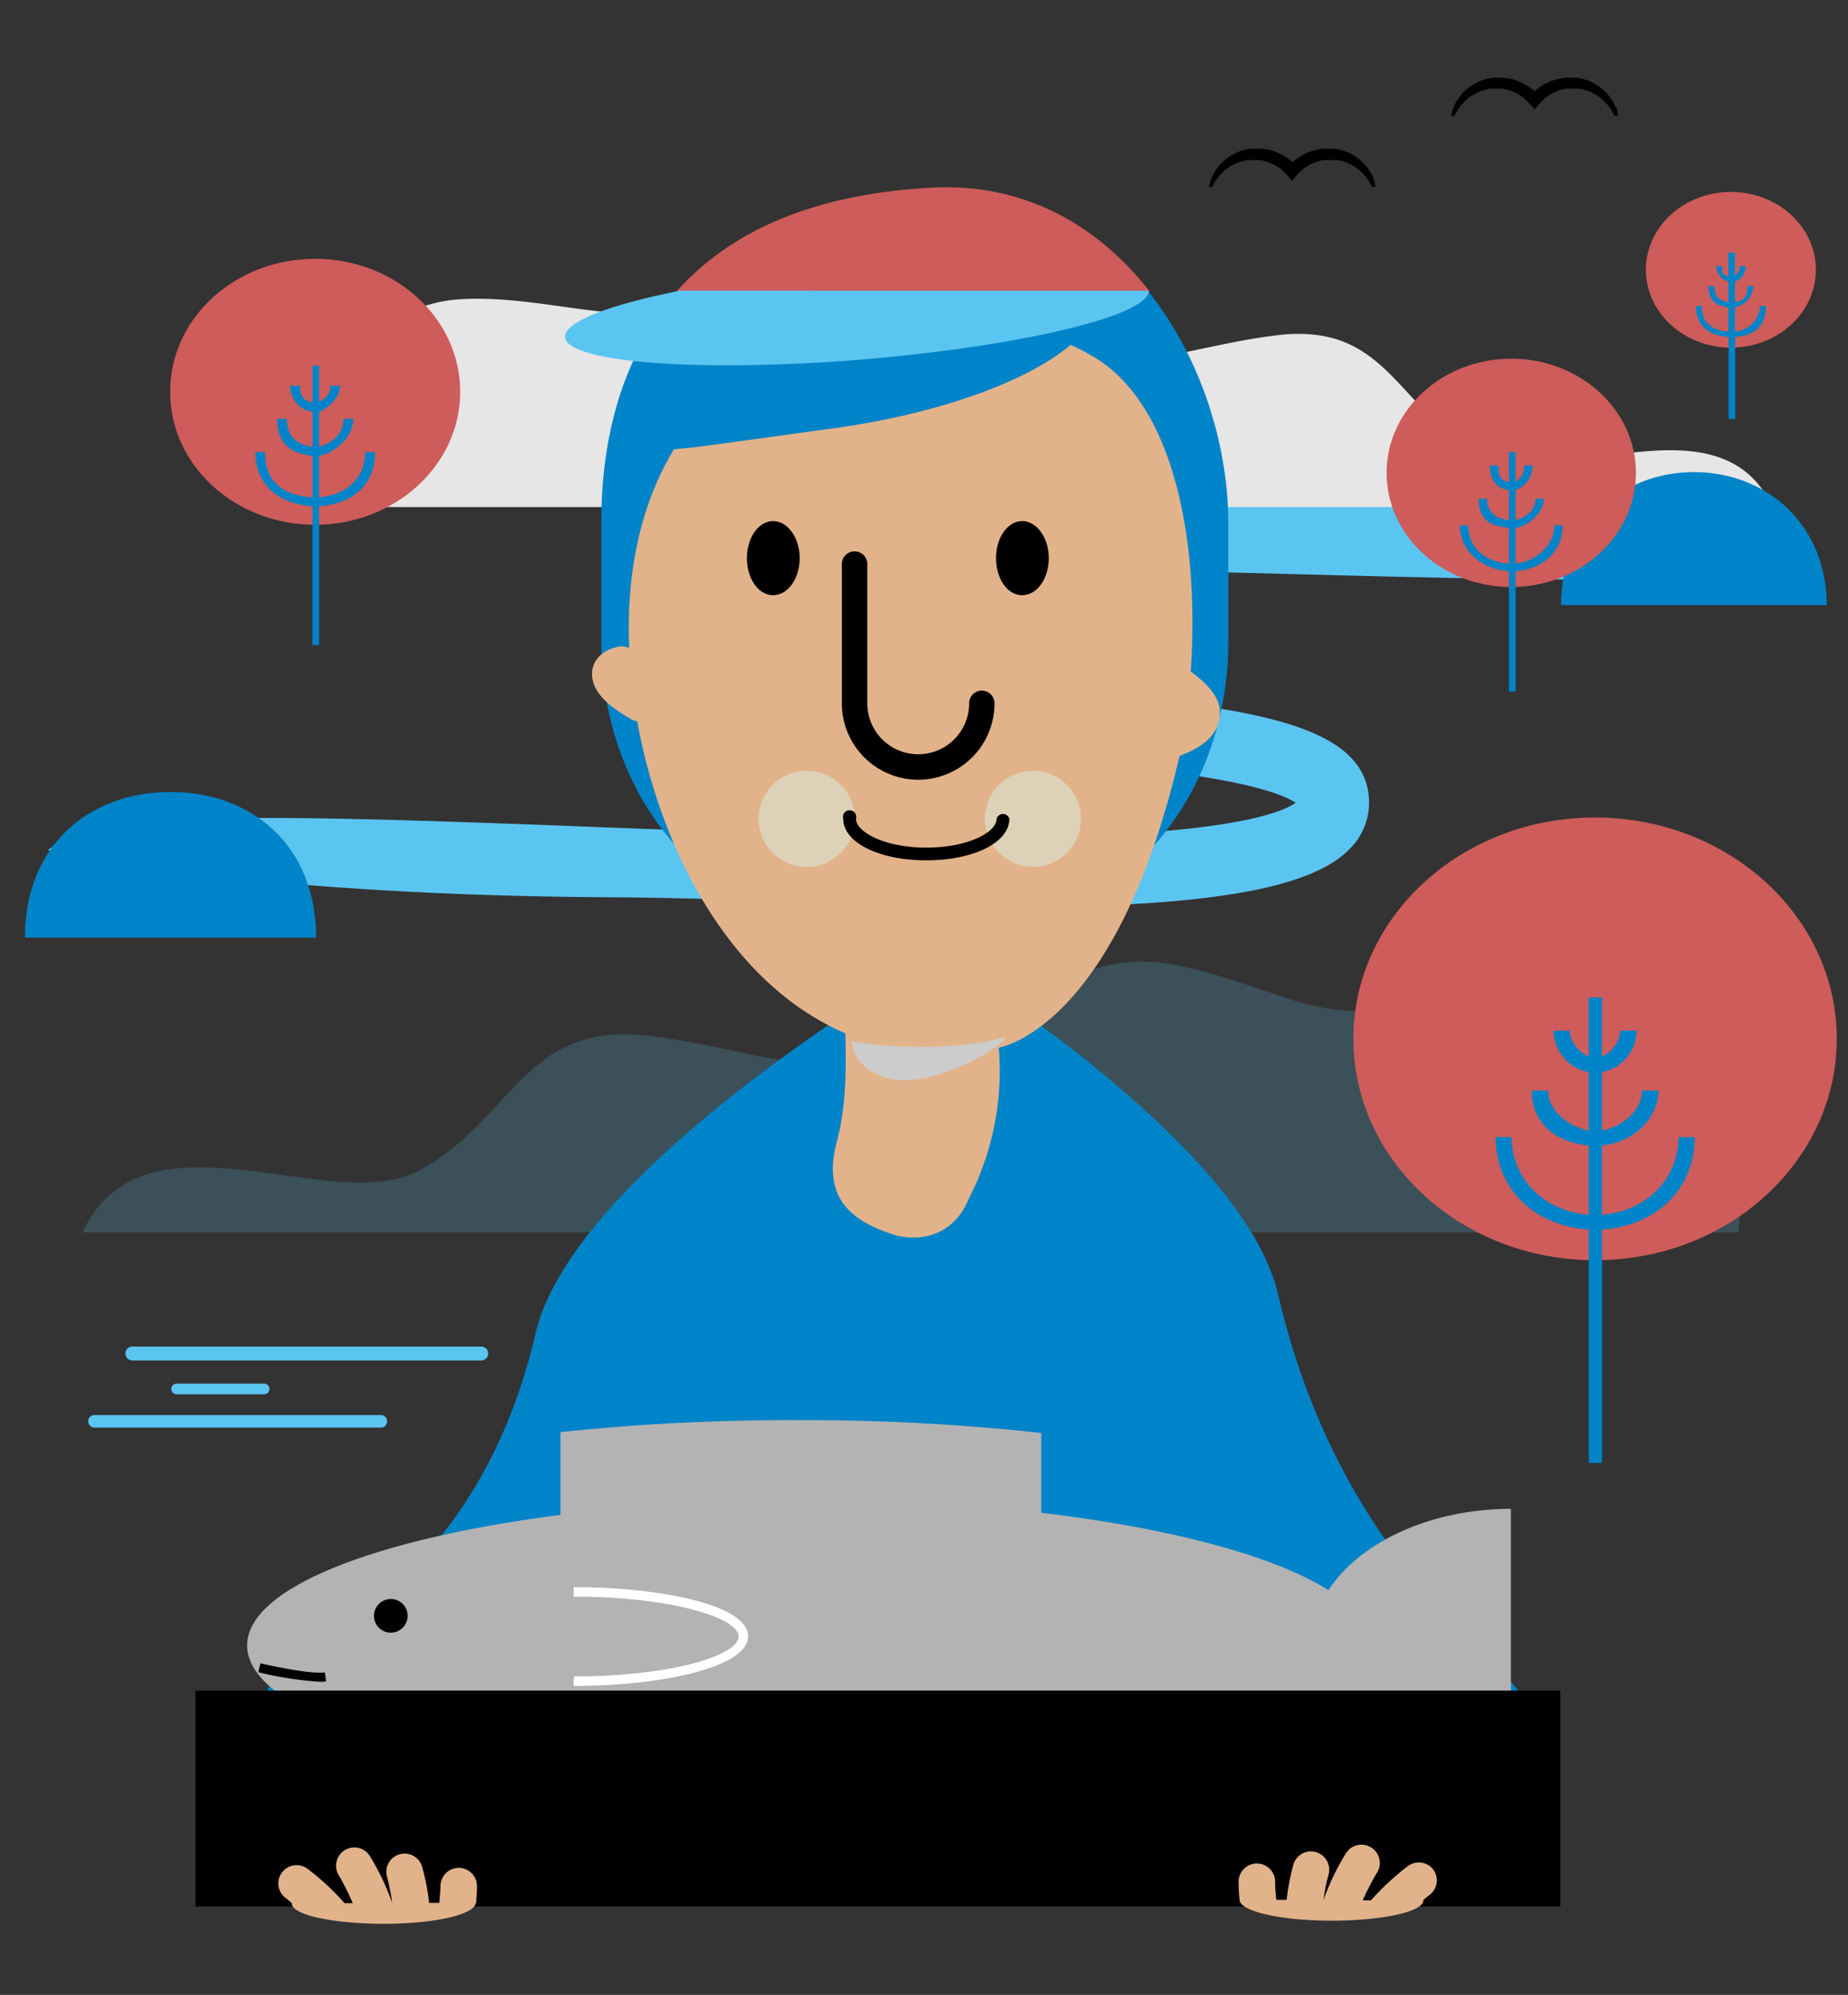 <?xml version="1.0" encoding="UTF-8"?> <svg xmlns="http://www.w3.org/2000/svg" viewBox="0 0 278 300"><rect x="0" y="0" width="278" height="300" fill="#333333" stroke="none"/><defs><style>.cls-1{isolation:isolate;}.cls-2{opacity:0.2;}.cls-3{fill:#5bc5f2;}.cls-4{fill:#0084c9;}.cls-5{fill:#e6e6e6;}.cls-6{fill:#e2b38a;}.cls-12,.cls-7{mix-blend-mode:multiply;}.cls-8{fill:#ccc;}.cls-9{fill:#b3b3b3;}.cls-10{fill:#fff;}.cls-11{fill:#cd5c5a;}.cls-12{fill:#ddd2b7;}</style></defs><title>kotka-asukkaat-278x300-2</title><g class="cls-1"><g id="Layer_1" data-name="Layer 1"><path d="M182.33,28.16l.19-.38.06-.12.07-.11.13-.23.14-.22.15-.21.15-.21.08-.1.09-.1.33-.38.38-.35.09-.08.1-.08.2-.16.19-.16.21-.13.22-.14a1.05,1.05,0,0,1,.21-.12l.44-.24a7.83,7.83,0,0,1,.92-.34l.24-.07a1.68,1.68,0,0,1,.24-.06l.47-.09.45,0h1c.16,0,.32,0,.48,0a7.36,7.36,0,0,1,.93.21l.23.08.22.07.44.19a5.21,5.21,0,0,1,.83.47,6.1,6.1,0,0,1,.76.58,7.06,7.06,0,0,1,.66.68l.72.85.72-.85a7.06,7.06,0,0,1,.66-.68,6.84,6.84,0,0,1,.75-.58,6.27,6.27,0,0,1,.83-.47,5.74,5.74,0,0,1,.9-.34,6,6,0,0,1,.93-.21l.23,0,.11,0h.87a1.94,1.94,0,0,1,.24,0l.49,0c.16,0,.32.06.47.09l.24,0,.24.08a7.83,7.83,0,0,1,.92.34l.44.24a2.39,2.39,0,0,1,.22.12l.2.14.22.13.19.16.2.16.1.07.09.09.38.35.33.38.09.1.08.1.15.21.15.21.14.22.13.22.07.12.06.11.19.39h.55s0-.05,0-.07l-.15-.55a.74.74,0,0,0,0-.14l0-.13-.11-.27-.1-.27-.13-.26-.13-.26-.07-.13-.07-.13-.32-.49-.36-.46-.1-.12-.1-.1-.21-.21-.2-.22-.23-.19-.22-.19-.12-.1-.12-.08-.5-.34a7.65,7.65,0,0,0-1.07-.54l-.28-.11-.29-.1c-.19-.05-.39-.12-.58-.16l-.6-.12c-.1,0-.2,0-.3,0l-.31,0-.3,0h-.6l-.32,0a8.25,8.25,0,0,0-1.21.2l-.3.09-.29.09a5.59,5.59,0,0,0-.57.22,7.64,7.64,0,0,0-1.1.57,7.73,7.73,0,0,0-1,.74l-.14.13-.14-.13a7.73,7.73,0,0,0-1-.74,7.64,7.64,0,0,0-1.1-.57,6.62,6.62,0,0,0-1.16-.4,8.48,8.48,0,0,0-1.21-.2c-.21,0-.41,0-.62,0h-.34l-.27,0-.28,0-.13,0-.16,0-.63.11-.58.17-.29.09-.28.12a6.7,6.7,0,0,0-1.07.54l-.5.33-.12.09-.12.1-.23.19-.22.19-.21.21-.2.22-.11.1-.09.12-.36.46-.32.49-.08.13-.06.13-.13.26-.13.26-.11.27-.1.27-.05.13a.74.74,0,0,1,0,.14l-.14.55s0,.05,0,.07Z"></path><path d="M218.82,17.43l.18-.38.06-.12.07-.11.13-.23.14-.22.15-.21.16-.2.07-.11.09-.09.34-.39.37-.35.09-.08.1-.08.2-.16.2-.15.21-.14.21-.13a1.2,1.2,0,0,1,.21-.13l.44-.23a8,8,0,0,1,.93-.35l.23-.07a.93.93,0,0,1,.24-.05c.16,0,.32-.08.47-.1l.46,0h1a3.91,3.91,0,0,1,.48,0,7.33,7.33,0,0,1,.93.2l.23.08.23.08.44.18a5.69,5.69,0,0,1,.83.47,6.84,6.84,0,0,1,.75.58,7.06,7.06,0,0,1,.66.68l.72.85.72-.85a8.5,8.5,0,0,1,.66-.68,6.1,6.1,0,0,1,.76-.58,5.21,5.21,0,0,1,.83-.47,6.81,6.81,0,0,1,.89-.34,7.36,7.36,0,0,1,.93-.21l.23,0,.11,0h.14l.25,0h.72l.49,0,.48.09c.07,0,.16,0,.24.06l.23.07a7.22,7.22,0,0,1,.92.34l.44.24a1.55,1.55,0,0,1,.22.12l.21.14.21.13.2.16.19.16.1.08.1.08.37.35.34.39.08.09.08.1.15.21.16.21.13.22.14.23.06.11a.67.67,0,0,1,.06.12l.19.38h.55s0,0,0-.07l-.14-.55a.57.57,0,0,1,0-.14l0-.13-.1-.27L243,16l-.13-.26-.13-.26-.06-.13-.08-.12-.32-.5-.36-.46-.09-.11-.1-.11-.21-.21-.21-.22-.23-.19-.22-.19-.12-.1-.12-.08-.49-.34a8.37,8.37,0,0,0-1.08-.54l-.28-.11a2.46,2.46,0,0,0-.29-.09,5.54,5.54,0,0,0-.58-.17l-.6-.11a1.54,1.54,0,0,0-.3,0l-.3,0-.31,0h-.59l-.32,0a8.05,8.05,0,0,0-1.21.21l-.3.08-.3.09c-.19.07-.38.13-.57.22a7.64,7.64,0,0,0-1.1.57,7,7,0,0,0-1,.74l-.15.13-.14-.13a7.09,7.09,0,0,0-1-.74,7.53,7.53,0,0,0-1.09-.57,7,7,0,0,0-1.17-.4,8.48,8.48,0,0,0-1.21-.2l-.61,0h-.35l-.27,0-.27,0h-.14l-.15,0-.63.12c-.21,0-.4.11-.59.16l-.29.1-.28.11a8.24,8.24,0,0,0-1.07.54l-.5.34-.12.08-.11.1-.23.19-.23.19-.21.22-.2.21a.94.94,0,0,0-.1.1l-.1.12-.36.46-.32.5-.07.12-.07.13-.13.26-.13.26-.1.27-.11.27-.05.13,0,.14-.15.55s0,.05,0,.07Z"></path><g class="cls-2"><path class="cls-3" d="M249.52,152.92a23.75,23.75,0,0,0-11.17-3.34c-15.26-.85-29.25,5.76-44.48.63-22.55-7.61-24.84-8.59-46.42,4.14-19.3,11.36-32.55,3.28-50.48,1.35a27,27,0,0,0-4.35-.11c-14.38.72-16.89,13.85-29.85,20.57S22,165.91,12.6,184.91a3.17,3.17,0,0,1-.19.42h249.1C262.76,172.89,259.67,159.13,249.52,152.92Z"></path></g><path class="cls-3" d="M149.42,136.47c-16.15,0-35.58-1.4-58.13-1.54-56.39-.34-84.06-7.06-84.06-7.06,6.59-5.85,28.77-5.59,81.64-3.53,24.11.94,51.88,1.91,71.91,1.38,25.29-.67,32.28-3.66,34.13-5-1.29-.85-4.9-2.51-14.65-4-9.16-1.4-20.95-2.24-32.35-3.06-29.65-2.11-48.15-3.78-54.47-11.11a9.38,9.38,0,0,1-2.36-6.93C92.8,73.1,139.42,74.3,198.45,75.83c23.11.6,47,1.21,67.49.18l.53,10.59c-20.87,1.05-45,.43-68.3-.17-26.14-.68-50.83-1.32-69.34.37-22.27,2-26.46,6.73-27.09,9.15.87.71,4.08,2.55,14.9,4.19,9.07,1.37,20.74,2.2,32,3,35.92,2.57,56.29,4.61,57.28,16.75a9.79,9.79,0,0,1-2.84,7.73C196.66,134.36,178.33,136.47,149.42,136.47Z"></path><path class="cls-4" d="M25.65,119.1c-12.1,0-21.9,7.9-21.9,21.9h43.8C47.55,127,37.75,119.1,25.65,119.1Z"></path><path class="cls-4" d="M155.72,97.37c-3.66,0-6.63,3.63-6.63,6.63h13.25C162.34,101,159.38,97.37,155.72,97.37Z"></path><path class="cls-5" d="M59.61,48A20.63,20.63,0,0,1,69.36,45c13.33-.74,25.53,5,38.83.55,19.7-6.64,21.7-7.5,40.54,3.61,16.85,9.93,28.41,2.87,44.07,1.18a23.47,23.47,0,0,1,3.8-.09c12.55.63,14.75,12.09,26.06,18s35.58-9,43.81,7.64a3.92,3.92,0,0,0,.16.36H49.13C48,65.4,50.75,53.38,59.61,48Z"></path><path class="cls-3" d="M72.4,202.51H19.9a1,1,0,1,0,0,2.08H72.4a1,1,0,0,0,0-2.08"></path><path class="cls-3" d="M57.38,214.69H14.32a.95.95,0,1,1,0-1.89H57.38a.95.95,0,0,1,0,1.89"></path><path class="cls-3" d="M39.73,209.68H26.57a.8.8,0,1,1,0-1.6H39.73a.8.8,0,0,1,0,1.6"></path><path class="cls-4" d="M204.48,272.57c-.34-.4-1.52-1.56-2.46-2.49-9-8.87-30-29.62-39.11-68.49C160.74,196,143.4,181,126.38,170l16.4-25.34c13.4,8.67,45.06,30.9,49.49,50,7.08,30.47,23.2,46.37,30.94,54,4.24,4.19,7.91,7.8,8.66,13.85l-30,3.72A12.85,12.85,0,0,0,204.48,272.57Z"></path><path class="cls-4" d="M63,273.59a13.09,13.09,0,0,0,4.23-8.32L37.3,261.49c1-7.59,6.35-11.26,11.11-14.5,8.23-5.61,25.37-17.28,32.15-46.46C85,181.47,116.64,159.25,130,150.58l16.4,25.34h0c-17,11-34.36,26-36.52,31.62-9.48,40.52-34,57.25-44.52,64.39C64.5,272.55,63.37,273.32,63,273.59Z"></path><path class="cls-4" d="M185.68,264.67a37.68,37.68,0,0,0,.33-4.9V225.83c0-24.36-22.45-71.33-50.13-71.33s-50.14,47-50.14,71.33v33.94a39.54,39.54,0,0,0,.32,4.9Z"></path><path class="cls-4" d="M184.77,96.55c0,23.07-15.67,41.76-35,41.76H125.45c-19.33,0-35-18.69-35-41.76v-18c0-23.06,10.34-48.06,50.08-50,28.12-1.38,44.24,26.92,44.24,50Z"></path><path class="cls-6" d="M179.13,101c1.4-20.59-2.9-40.39-14.55-47.3a34.72,34.72,0,0,0-3.53-1.84c-6.31,5.41-19.69,10.35-35.59,12.54l-17.81,2.45c-2.12.29-4.22.54-6.27.72-5.32,8.77-7.17,19.34-6.73,29.87A2.94,2.94,0,0,0,93,97.26c-2.54.51-4.29,2.31-3.88,4.8.42,2.66,3.31,4.63,5.65,6a4,4,0,0,0,1.09.44,89,89,0,0,0,3.2,12.35c4.44,13,13.12,28.08,28.11,34.55.1,5.45.16,10.91-1.27,16.23-2.19,8.2,1.66,12,9.15,14.23l0,0h.1a6.86,6.86,0,0,0,.73.16l.13,0c.21,0,.43.06.64.08h1.08c.12,0,.22,0,.33,0l.65-.08.54-.1.11,0a8.47,8.47,0,0,0,5.28-3.58,9.3,9.3,0,0,0,1-1.89,42,42,0,0,0,4.61-22.89c1-.21,17.82-3.74,27.2-43.89,2.85-1.05,5.58-2.69,6-5.71C184,105.09,181.46,102.68,179.13,101ZM94,103l.38-.11-.07,0C94.27,102.94,94.17,103,94,103Zm.35-.07c.2-.08.45-.11,0,0Z"></path><path class="cls-6" d="M138.13,114.87a9.59,9.59,0,0,1-9.58-9.58V84.23a9.58,9.58,0,1,1,19.15,0v21.06A9.57,9.57,0,0,1,138.13,114.87Z"></path><path d="M138.13,117.26a11.5,11.5,0,0,1-11.49-11.49V84.7a1.92,1.92,0,0,1,3.83,0v21.07a7.66,7.66,0,0,0,15.32,0,1.91,1.91,0,1,1,3.82,0A11.49,11.49,0,0,1,138.13,117.26Z"></path><path d="M157.77,83.93c0,3.08-1.76,5.58-4,5.58s-3.94-2.5-3.94-5.58,1.76-5.57,3.94-5.57S157.77,80.86,157.77,83.93Z"></path><path d="M120.3,83.93c0,3.08-1.77,5.58-4,5.58s-3.94-2.5-3.94-5.58,1.76-5.57,3.94-5.57S120.3,80.86,120.3,83.93Z"></path><g class="cls-7"><path class="cls-8" d="M151.18,156c.28,1.06-11.33,8.3-18.14,6-3.41-1.15-4.45-3-5-5.46C132.08,157.41,142.75,158.25,151.18,156Z"></path></g><path class="cls-9" d="M199.84,239.14c-8.15-5.15-23.68-9.33-43.2-11.64v-12a323.6,323.6,0,0,0-36.7-1.93,326.66,326.66,0,0,0-35.62,1.8v12.45c-27.92,3.57-47.14,11-47.14,19.63,0,9.35,22.62,17.33,54.44,20.45V274a75.16,75.16,0,0,0,14.2,1.25,77.1,77.1,0,0,0,13.78-1.16v-4.82l2.05,0a285.45,285.45,0,0,0,43.34-3.1c1,2,3.67,3.44,6.88,3.44,4,0,7.3-2.25,7.3-5a3.59,3.59,0,0,0-.2-1.14c9-2.14,16.16-4.8,20.87-7.77,4.67,7.18,15.19,12.2,27.45,12.2v-41C215,226.94,204.51,232,199.84,239.14Z"></path><path class="cls-10" d="M86.29,253.55v-1.44c14.62,0,24.82-3.15,24.82-6s-10.2-6-24.82-6v-1.43c12.72,0,26.25,2.59,26.25,7.39S99,253.55,86.29,253.55Z"></path><path d="M61.32,243a2.53,2.53,0,1,1-2.52-2.53A2.52,2.52,0,0,1,61.32,243Z"></path><rect x="29.41" y="254.24" width="205.31" height="32.46"></rect><path class="cls-6" d="M42.39,281.63a2.75,2.75,0,0,1,3.83-.62,37.22,37.22,0,0,1,5.61,5.2h1.23A35.58,35.58,0,0,0,51,282.08a2.74,2.74,0,0,1,4.61-3A36.41,36.41,0,0,1,59,286.18h0a32.6,32.6,0,0,0-.77-3.92,2.74,2.74,0,0,1,5.27-1.53,35.18,35.18,0,0,1,1.06,5.44l1.53,0c.15-1.47.18-2.49.18-2.53a2.74,2.74,0,1,1,5.48,0c0,.16,0,1.16-.14,2.61h-.07c-.26,1.7-6.31,3.06-13.76,3.06-7.61,0-13.89-1.32-13.89-3.07h.05c-.53-.47-.88-.74-.9-.76A2.75,2.75,0,0,1,42.39,281.63Z"></path><path class="cls-6" d="M215.67,281.23a2.75,2.75,0,0,0-3.83-.63,38.67,38.67,0,0,0-5.61,5.19H205a35,35,0,0,1,2.12-4.12,2.74,2.74,0,0,0-4.62-3,36.15,36.15,0,0,0-3.4,7.06h0a28.16,28.16,0,0,1,.78-3.91,2.75,2.75,0,0,0-5.27-1.55,34.45,34.45,0,0,0-1.06,5.44H192c-.17-1.48-.18-2.5-.18-2.55a2.75,2.75,0,1,0-5.49,0,26.2,26.2,0,0,0,.15,2.63h0c.26,1.69,6.32,3.05,13.76,3.05,7.62,0,13.89-1.32,13.89-3.07h-.05a11.25,11.25,0,0,1,.92-.76A2.75,2.75,0,0,0,215.67,281.23Z"></path><path class="cls-11" d="M172.94,43.82c-7.54-9.67-18.53-16.28-32.48-15.61-18.81.92-31,7-38.68,15.61Z"></path><path class="cls-3" d="M102.29,43.71c-10.66,2.13-17.47,4.71-17.29,7,.31,3.81,20.23,5.33,44.49,3.37,24-2,43.3-6.56,43.34-10.36Z"></path><path d="M39,250.81s7.2,1.72,9.94,1.38"></path><path d="M48.13,252.92a54.67,54.67,0,0,1-9.27-1.44l.32-1.34c.07,0,7.11,1.68,9.7,1.37l.17,1.36A8.36,8.36,0,0,1,48.13,252.92Z"></path><path class="cls-12" d="M128.59,123.13a7.23,7.23,0,1,1-7.22-7.21A7.22,7.22,0,0,1,128.59,123.13Z"></path><path class="cls-12" d="M162.61,123.13a7.22,7.22,0,1,1-7.22-7.21A7.22,7.22,0,0,1,162.61,123.13Z"></path><path d="M139.35,129.38c-7.13,0-12.5-2.68-12.5-6.25a1,1,0,1,1,1.92,0c0,2,4.34,4.34,10.58,4.34s10.57-2.3,10.57-4.34a1,1,0,0,1,1.92,0C151.84,126.7,146.47,129.38,139.35,129.38Z"></path><path class="cls-11" d="M276.31,156.22c0,18.39-16.27,33.3-36.36,33.3s-36.36-14.91-36.36-33.3,16.29-33.28,36.36-33.28S276.31,137.84,276.31,156.22Z"></path><path class="cls-4" d="M254.94,171H252.5c0,6-4.5,11.11-11.5,11.68v-10.4c5-.56,8.48-4.28,8.48-8.28H247c0,3-3,5.48-6,6v-8.77a6.38,6.38,0,0,0,5.19-6.25h-2.44a4.79,4.79,0,0,1-2.75,3.93V150h-2v8.93c-1-.47-2.84-1.93-2.84-3.93h-2.45a6.46,6.46,0,0,0,5.29,6.25V170c-3-.53-6.12-3-6.12-6h-2.45c0,5,3.57,7.73,8.57,8.28v10.4c-7-.56-11.6-5.68-11.6-11.68H225c0,8,6,13.35,14,13.92V220h2V184.92C249,184.34,254.94,179,254.94,171Z"></path><path class="cls-11" d="M69.23,58.92c0,11-9.76,20-21.82,20S25.59,70,25.59,58.92s9.77-20,21.82-20S69.23,47.88,69.23,58.92Z"></path><path class="cls-4" d="M56.41,68H54.94c0,4-2.94,6.45-6.94,6.79V68.55c2-.33,5.13-2.55,5.13-5.55H51.66c0,3-2.66,3.87-3.66,4.19V61.93c1-.31,3.15-1.93,3.15-3.93H49.69c0,2-1.69,2.26-1.69,2.54V55H47v5.54c-1-.28-1.86-.54-1.86-2.54H43.67A3.89,3.89,0,0,0,47,61.94V67.2c-2-.32-3.83-1.2-3.83-4.2H41.7c0,4,2.3,5.22,5.3,5.55v6.24C42,74.45,39.88,72,39.88,68H38.42c0,5,3.58,7.79,8.58,8.13V97h1V76.13C53,75.79,56.41,73,56.41,68Z"></path><path class="cls-4" d="M254.83,71c-11,0-20,8-20,20H274.8C274.8,79,265.86,71,254.83,71Z"></path><path class="cls-11" d="M246.1,71.11c0,9.48-8.39,17.17-18.76,17.17s-18.75-7.69-18.75-17.17,8.4-17.17,18.75-17.17S246.1,61.63,246.1,71.11Z"></path><path class="cls-4" d="M235.08,79h-1.26c0,3-2.82,5.46-5.82,5.75V79.39c2-.29,4.26-2.39,4.26-4.39H231c0,2-2,3-3,3.22V73.7a4,4,0,0,0,2.56-3.7H229.3c0,2-1.3,2.26-1.3,2.5V68h-1v4.51c-1-.25-1.61-.51-1.61-2.51h-1.26c0,2,.87,3.44,2.87,3.7v4.52C225,78,223.7,77,223.7,75h-1.26c0,3,1.56,4.11,4.56,4.39v5.36c-4-.29-6.13-2.75-6.13-5.75h-1.25c0,4,3.38,6.61,7.38,6.91V104h1V85.91C232,85.61,235.08,83,235.08,79Z"></path><path class="cls-11" d="M273.17,40.57c0,6.46-5.72,11.71-12.79,11.71S247.59,47,247.59,40.57s5.73-11.71,12.79-11.71S273.17,34.1,273.17,40.57Z"></path><path class="cls-4" d="M265.66,46h-.86a4.15,4.15,0,0,1-3.8,3.87V46.21A3.39,3.39,0,0,0,263.74,43h-.87c0,2-.87,2.23-1.87,2.42V42.34A2.31,2.31,0,0,0,262.58,40h-.86c0,1-.72,1.35-.72,1.52V38h-1v3.52c-1-.17-.95-.52-.95-1.52h-.86A2.51,2.51,0,0,0,260,42.34v3.08c-1-.19-2.11-.42-2.11-2.42H257c0,2,1,3,3,3.21v3.66c-3-.2-4-1.87-4-3.87h-.86c0,3,1.89,4.46,4.89,4.66V63h1V50.66C264,50.46,265.66,49,265.66,46Z"></path></g></g></svg> 